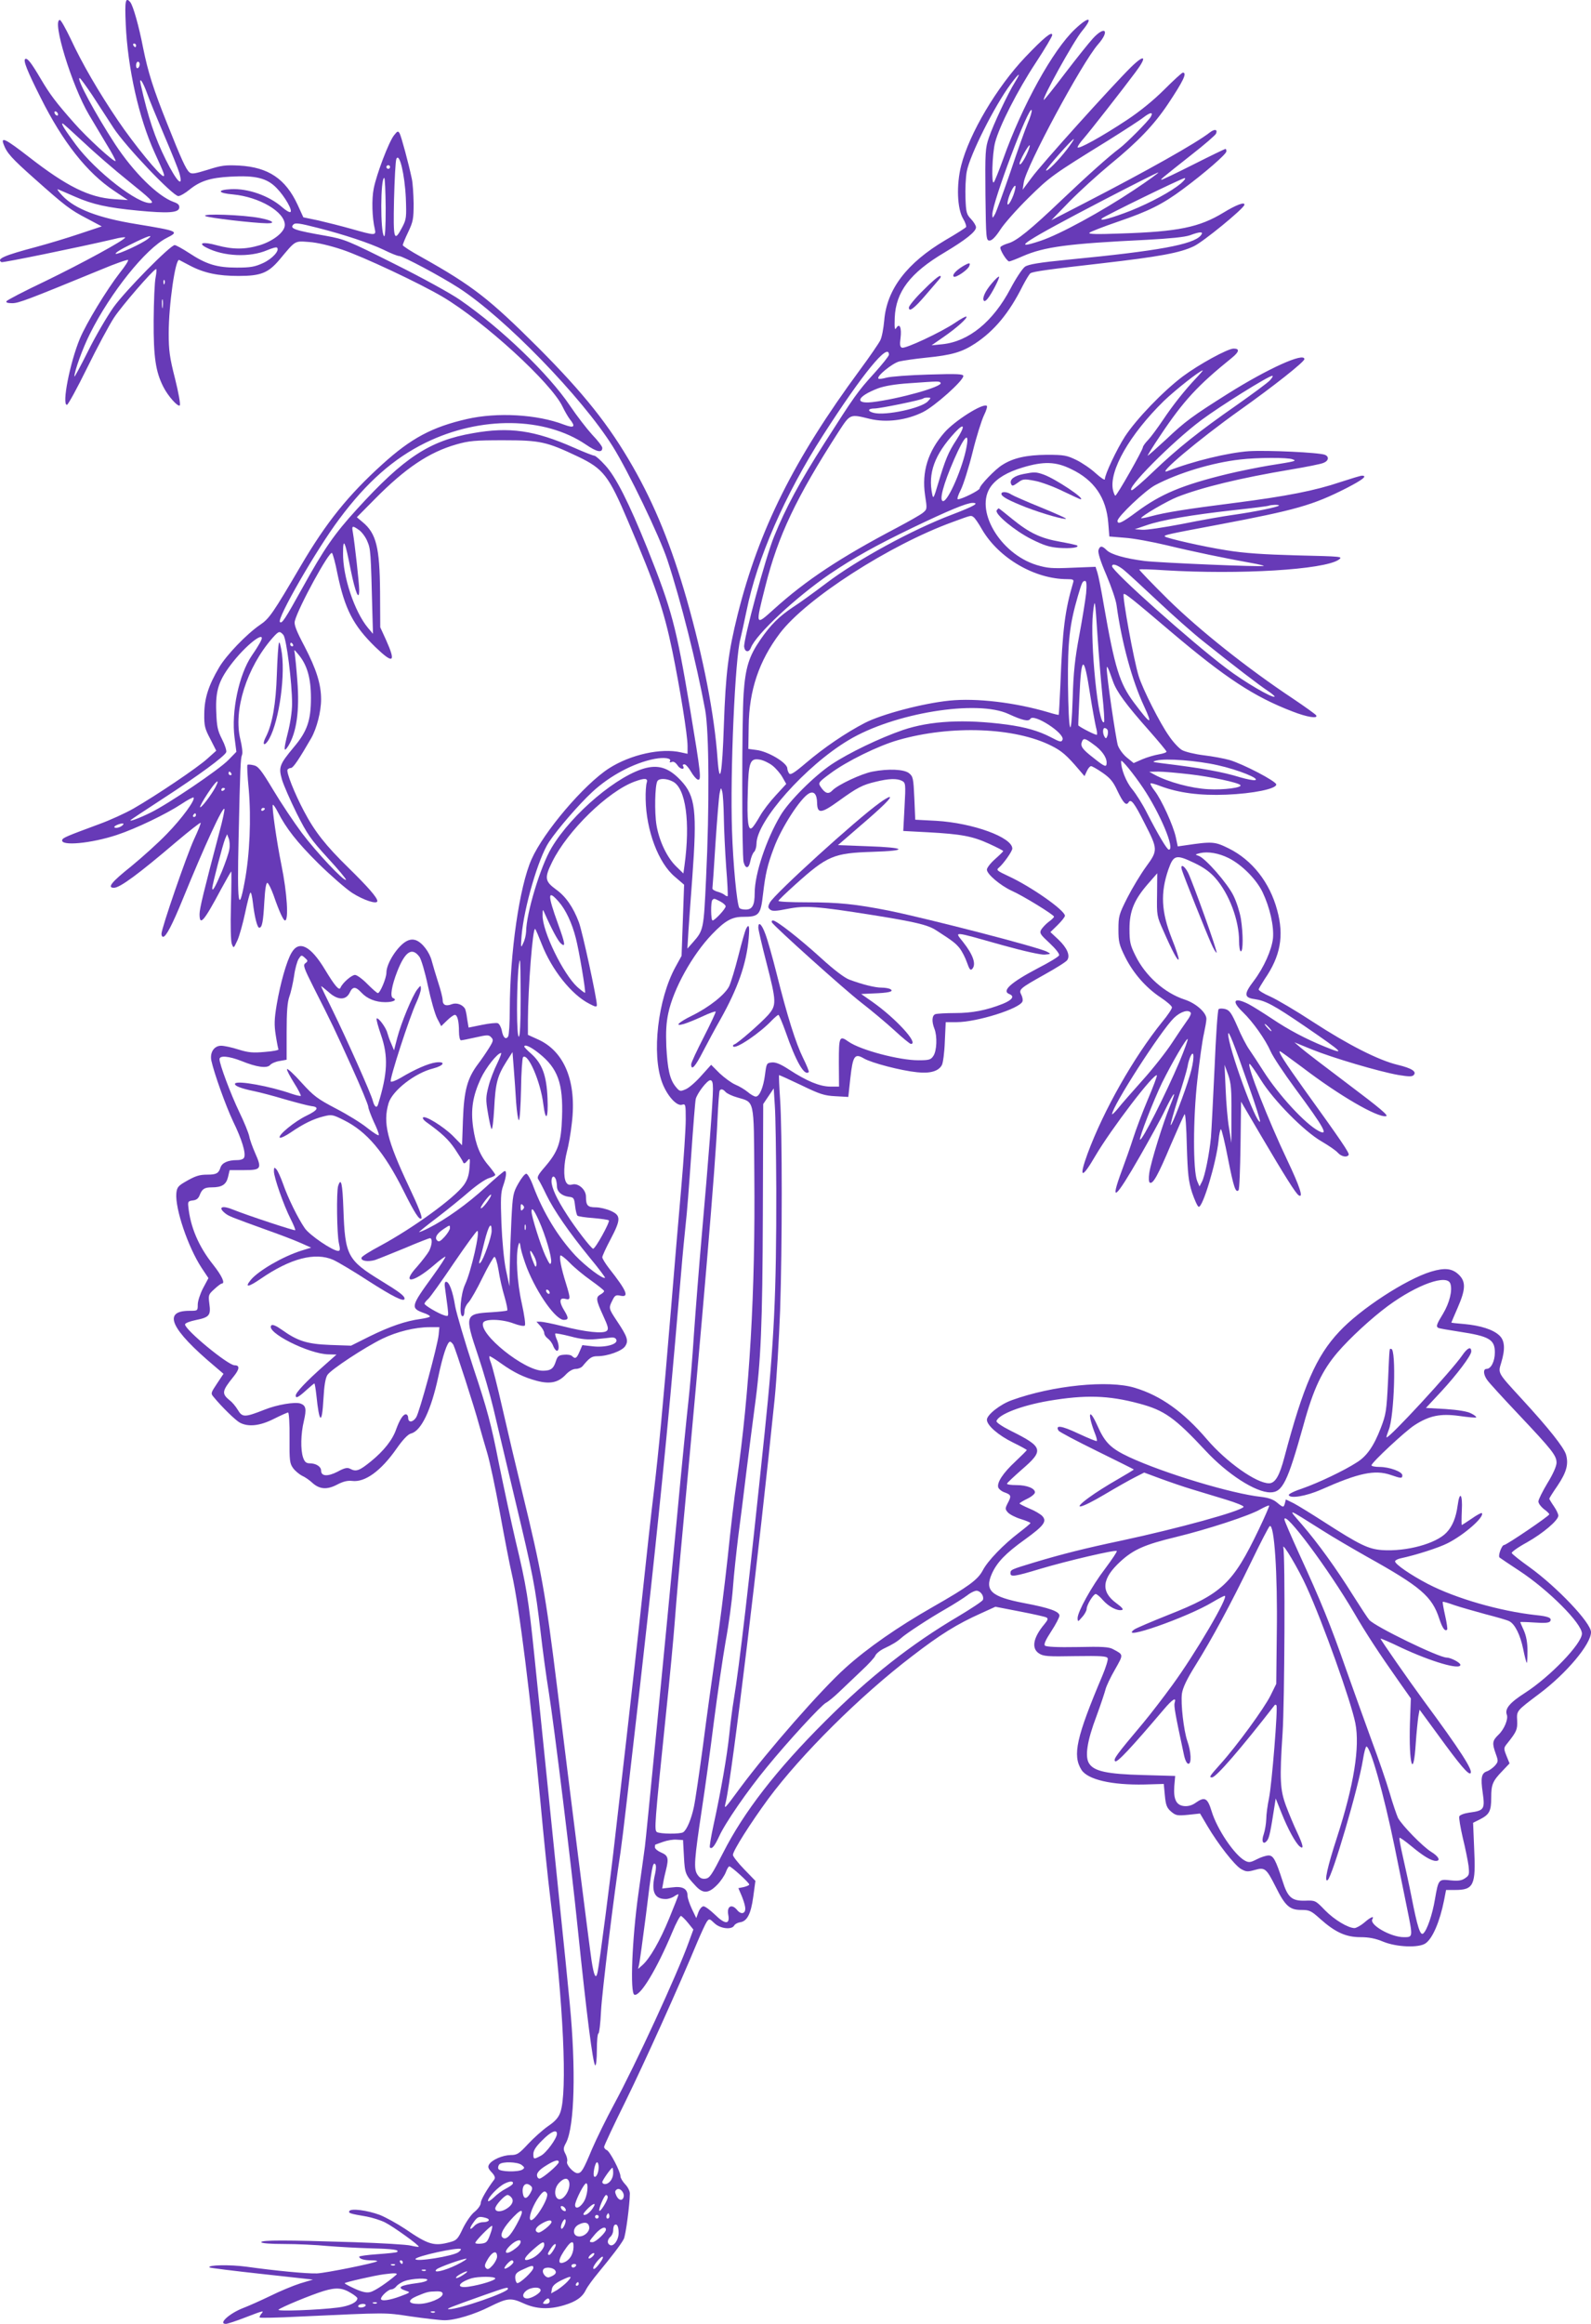 <?xml version="1.0" standalone="no"?>
<!DOCTYPE svg PUBLIC "-//W3C//DTD SVG 20010904//EN"
 "http://www.w3.org/TR/2001/REC-SVG-20010904/DTD/svg10.dtd">
<svg version="1.0" xmlns="http://www.w3.org/2000/svg"
 width="877pt" height="1280pt" viewBox="0 0 877 1280"
 preserveAspectRatio="xMidYMid meet">
<g transform="translate(0,1280) scale(0.1,-0.1)"
fill="#673ab7" stroke="none">
<path d="M693 12668 c11 -244 72 -517 159 -708 53 -115 58 -130 49 -130 -19 0
-162 175 -250 305 -107 158 -198 314 -262 452 -27 56 -53 103 -59 103 -45 0
66 -363 161 -523 23 -39 67 -112 96 -161 30 -48 52 -90 50 -93 -8 -8 -158 129
-227 208 -102 115 -134 158 -185 244 -53 90 -74 117 -86 110 -12 -8 11 -66 85
-213 122 -244 255 -413 405 -513 l76 -51 -75 5 c-139 9 -263 71 -470 232 -129
100 -157 114 -140 70 18 -48 43 -76 169 -188 172 -153 197 -172 291 -221 l81
-43 -123 -41 c-68 -23 -175 -55 -238 -72 -177 -47 -221 -66 -192 -84 7 -4 423
81 620 127 34 9 62 12 62 9 0 -13 -237 -142 -441 -241 -114 -54 -210 -104
-213 -110 -5 -7 6 -11 31 -11 36 0 83 18 490 185 78 33 145 56 149 53 3 -4
-17 -35 -45 -70 -73 -94 -185 -278 -221 -364 -55 -133 -100 -364 -71 -364 6 0
56 91 111 203 55 112 122 237 149 278 43 65 211 259 231 267 4 2 3 -19 -2 -45
-6 -26 -10 -133 -11 -238 -1 -202 11 -282 53 -365 26 -52 81 -113 91 -103 5 5
-7 71 -26 147 -30 117 -35 156 -35 250 0 159 37 414 58 404 4 -2 31 -16 59
-31 78 -41 155 -57 268 -57 124 0 164 17 226 90 90 108 82 103 164 97 44 -3
115 -20 181 -42 114 -38 425 -184 554 -260 228 -135 600 -475 661 -605 12 -25
30 -56 40 -69 34 -42 24 -51 -32 -30 -148 57 -369 69 -535 31 -192 -44 -307
-105 -466 -249 -189 -171 -309 -320 -449 -558 -155 -264 -175 -293 -226 -327
-73 -50 -185 -166 -225 -234 -59 -100 -81 -170 -82 -255 -1 -67 3 -82 33 -139
l33 -65 -48 -43 c-53 -49 -285 -205 -409 -276 -44 -25 -129 -64 -190 -86 -173
-64 -198 -74 -202 -86 -12 -36 159 -20 301 27 106 35 274 116 357 171 33 22
63 38 66 35 11 -12 -63 -114 -147 -200 -47 -49 -136 -129 -197 -179 -108 -86
-134 -118 -95 -118 33 0 135 75 345 254 70 59 130 106 133 104 2 -3 -14 -43
-36 -90 -40 -86 -180 -491 -180 -522 0 -9 4 -16 9 -16 16 0 50 64 110 211 118
289 221 513 228 493 2 -6 -10 -62 -27 -125 -87 -329 -110 -423 -110 -454 0
-68 23 -42 119 138 29 53 54 97 56 97 1 0 1 -84 -2 -187 -3 -115 -1 -198 5
-213 10 -25 10 -24 31 21 11 25 30 93 42 150 12 57 25 108 29 112 4 5 10 -20
14 -55 9 -78 24 -138 35 -138 16 0 22 34 28 143 4 71 10 106 17 104 6 -2 21
-32 34 -68 31 -90 54 -139 63 -139 21 0 12 150 -20 307 -26 128 -54 324 -47
330 2 3 15 -15 27 -39 46 -90 106 -167 223 -283 67 -66 151 -139 187 -163 64
-41 139 -65 139 -45 0 19 -53 79 -158 182 -127 124 -187 200 -247 314 -51 96
-98 214 -90 228 4 5 12 9 19 9 12 0 45 49 112 165 30 53 54 146 54 213 0 83
-26 166 -91 291 -46 87 -59 121 -54 140 19 75 191 389 205 375 5 -5 19 -56 30
-114 41 -196 87 -285 209 -404 100 -96 115 -86 59 39 l-32 70 -1 195 c-2 245
-21 322 -96 384 l-32 27 99 100 c169 171 299 258 449 301 70 20 102 23 260 23
204 0 238 -8 411 -90 140 -67 169 -104 276 -356 153 -359 197 -488 244 -714
42 -205 84 -464 84 -524 l0 -43 -37 8 c-109 25 -277 -12 -396 -88 -138 -89
-360 -350 -427 -501 -67 -151 -119 -514 -120 -827 0 -74 -4 -141 -9 -149 -13
-20 -28 -6 -35 33 -4 19 -14 37 -22 40 -9 3 -48 -1 -87 -9 -40 -8 -73 -15 -74
-15 0 0 -4 22 -8 48 -3 26 -9 53 -13 58 -15 22 -46 32 -71 23 -33 -13 -51 -5
-51 23 0 12 -11 56 -25 98 -13 41 -29 94 -35 117 -12 48 -52 101 -87 114 -17
6 -33 5 -52 -5 -49 -26 -111 -122 -111 -173 0 -31 -35 -113 -47 -113 -5 0 -31
23 -58 50 -27 28 -58 50 -68 50 -19 0 -69 -44 -80 -70 -7 -19 -31 9 -86 100
-79 131 -143 163 -184 92 -27 -45 -62 -169 -82 -287 -13 -79 -14 -110 -5 -167
6 -39 13 -74 15 -78 3 -4 -31 -11 -74 -14 -66 -6 -91 -4 -146 13 -37 12 -80
21 -96 21 -39 0 -63 -37 -54 -82 16 -72 79 -248 120 -335 48 -98 71 -174 61
-198 -3 -9 -18 -15 -40 -15 -50 0 -83 -15 -91 -42 -10 -31 -23 -38 -72 -38
-45 0 -67 -7 -128 -43 -34 -20 -40 -30 -43 -60 -7 -85 64 -295 139 -410 l38
-57 -30 -56 c-16 -31 -29 -71 -29 -90 0 -34 0 -34 -46 -34 -150 0 -104 -101
140 -306 l48 -41 -36 -54 c-34 -51 -35 -54 -19 -73 46 -56 121 -129 145 -142
47 -25 111 -18 188 21 38 19 74 35 78 35 5 0 9 -63 8 -139 -1 -127 1 -142 20
-168 11 -15 34 -34 50 -42 16 -7 40 -24 54 -37 40 -37 81 -41 137 -12 34 18
59 24 84 21 71 -9 159 55 245 178 35 50 63 79 79 83 57 14 111 128 151 313 25
118 50 193 65 193 4 0 12 -8 18 -17 13 -26 116 -344 141 -438 12 -44 33 -115
46 -159 13 -43 45 -191 70 -330 25 -138 54 -288 65 -334 41 -177 105 -689 159
-1268 16 -175 40 -411 54 -524 72 -580 94 -1063 55 -1174 -10 -29 -28 -50 -68
-77 -30 -21 -79 -65 -110 -98 -51 -55 -61 -61 -96 -61 -45 -1 -103 -26 -119
-52 -8 -13 -5 -23 14 -43 17 -18 21 -30 15 -39 -40 -53 -75 -113 -75 -130 0
-12 -15 -33 -33 -48 -19 -14 -47 -55 -65 -91 -27 -58 -35 -67 -69 -76 -90 -25
-121 -16 -251 73 -44 29 -106 63 -138 76 -70 26 -158 37 -168 22 -7 -12 2 -15
96 -31 31 -6 76 -20 100 -32 46 -23 192 -128 186 -134 -2 -2 -21 1 -43 6 -22
6 -164 14 -315 19 -378 12 -510 12 -510 0 0 -6 49 -10 128 -10 70 0 177 -5
237 -11 61 -5 170 -11 243 -13 120 -3 154 -8 141 -20 -2 -3 -50 -8 -107 -12
-56 -4 -102 -10 -102 -14 0 -12 28 -20 67 -20 20 0 34 -2 32 -5 -11 -10 -284
-65 -332 -67 -56 -2 -232 15 -389 37 -90 12 -216 10 -203 -4 3 -3 133 -19 288
-36 l282 -31 -70 -21 c-38 -12 -113 -43 -165 -69 -52 -25 -119 -55 -148 -66
-76 -29 -142 -88 -97 -88 9 0 57 16 106 35 104 40 106 40 89 20 -7 -9 -11 -18
-8 -20 3 -3 99 -1 214 5 501 23 470 23 619 1 77 -11 161 -21 186 -21 58 0 164
32 249 75 97 48 116 50 186 18 70 -32 141 -35 224 -10 66 20 100 44 120 85 8
17 39 59 68 94 67 81 126 157 140 185 11 19 33 188 34 251 0 13 -11 36 -26 51
-14 15 -26 35 -26 44 0 26 -58 137 -75 144 -8 3 -15 11 -15 18 0 7 53 120 118
251 105 214 294 632 397 880 21 49 44 99 51 109 13 18 15 18 42 -8 31 -30 95
-38 109 -13 4 8 19 16 32 18 39 5 60 45 73 140 l12 88 -62 64 c-34 35 -62 71
-62 79 0 23 98 177 195 309 181 244 508 569 793 786 156 120 246 176 382 237
l77 35 134 -26 c73 -14 140 -29 147 -33 11 -6 8 -14 -11 -37 -62 -74 -73 -133
-30 -161 24 -16 48 -18 200 -15 144 2 174 0 179 -12 3 -7 -11 -52 -30 -97
-143 -338 -165 -437 -115 -517 34 -54 166 -85 349 -81 l105 3 6 -64 c5 -53 11
-68 34 -88 26 -22 34 -24 95 -18 l65 7 40 -68 c59 -100 149 -215 185 -237 28
-16 37 -17 76 -6 56 16 64 10 116 -93 52 -105 77 -127 140 -127 46 0 55 -4
106 -50 82 -73 141 -100 221 -100 47 0 83 -7 126 -25 73 -30 196 -35 233 -9
39 27 79 121 102 237 l11 57 50 0 c102 0 115 26 105 226 l-6 144 40 20 c50 26
60 45 60 120 0 71 8 90 62 146 l39 41 -17 42 c-16 41 -16 43 5 69 51 64 56 76
54 124 -3 56 -5 53 121 148 150 112 286 274 286 340 0 52 -188 249 -339 358
-52 37 -96 72 -98 78 -2 5 35 32 83 58 89 50 174 122 174 148 0 8 -11 32 -25
52 -14 20 -25 39 -25 41 0 3 20 35 45 71 51 76 62 120 47 173 -13 40 -93 142
-245 307 -133 145 -130 139 -112 198 23 76 20 123 -11 151 -34 32 -104 54
-191 62 -40 3 -73 7 -73 8 0 1 16 38 35 82 45 103 46 145 4 184 -36 33 -76 37
-150 15 -139 -42 -392 -207 -507 -331 -127 -135 -198 -299 -302 -691 -27 -103
-51 -144 -85 -144 -70 0 -235 117 -342 242 -130 152 -255 241 -398 284 -144
44 -453 13 -677 -68 -65 -23 -138 -81 -138 -108 0 -31 63 -86 145 -126 41 -20
75 -39 75 -41 0 -2 -28 -30 -63 -63 -69 -64 -104 -118 -94 -144 4 -9 20 -22
37 -27 34 -13 36 -19 14 -60 -14 -28 -14 -32 2 -50 9 -10 41 -27 71 -36 29 -9
53 -19 53 -22 0 -3 -29 -27 -63 -53 -85 -65 -172 -154 -200 -208 -27 -51 -77
-88 -275 -201 -193 -110 -360 -226 -481 -335 -133 -119 -429 -457 -579 -659
-93 -126 -92 -125 -81 -79 35 150 182 1369 269 2219 11 110 24 328 30 485 12
352 12 991 0 1165 -5 71 -7 131 -6 133 2 1 57 -24 122 -55 103 -50 128 -58
189 -61 l71 -4 11 102 c14 125 24 140 75 110 43 -25 204 -67 293 -76 73 -8
119 6 137 40 6 11 14 69 16 129 l5 107 61 0 c110 0 347 74 362 114 3 8 0 24
-6 36 -16 30 -10 35 129 113 63 35 119 70 124 79 17 25 -1 67 -48 112 l-45 42
40 39 c22 22 40 44 40 51 0 30 -187 161 -311 218 -64 30 -69 34 -53 47 25 21
74 90 74 105 0 62 -217 141 -420 153 l-115 6 -5 118 c-5 110 -7 120 -29 138
-27 22 -113 26 -202 9 -62 -12 -191 -73 -220 -103 -22 -24 -41 -18 -66 20 -14
21 -11 25 54 73 88 66 265 153 375 184 290 83 642 70 844 -32 56 -28 84 -52
152 -132 l30 -35 13 28 c7 15 17 27 23 27 6 0 34 -16 63 -36 42 -29 59 -49 82
-99 33 -69 49 -85 62 -64 13 21 31 -2 88 -115 74 -144 74 -150 9 -239 -30 -41
-77 -119 -104 -172 -46 -91 -49 -102 -49 -174 0 -69 4 -85 37 -152 45 -90 115
-170 197 -224 33 -22 61 -46 61 -54 0 -8 -24 -44 -54 -80 -157 -195 -322 -485
-411 -725 -50 -137 -33 -143 42 -14 88 150 325 460 340 445 2 -3 -20 -63 -50
-133 -30 -71 -66 -167 -81 -214 -15 -47 -43 -126 -62 -177 -69 -186 -37 -160
101 81 53 93 115 205 136 250 52 106 68 121 29 26 -39 -94 -106 -310 -115
-371 -4 -29 -3 -49 3 -53 17 -10 45 40 116 209 38 88 72 164 76 168 4 5 10
-74 12 -175 5 -158 9 -193 29 -257 14 -41 30 -76 36 -78 22 -8 98 245 110 365
3 34 9 62 13 62 4 0 22 -73 39 -162 31 -157 42 -190 58 -174 5 4 9 116 11 248
l3 240 111 -189 c128 -217 191 -318 207 -327 27 -17 6 48 -63 193 -104 218
-227 531 -208 531 4 0 32 -40 62 -88 71 -114 239 -284 335 -339 39 -23 79 -50
89 -62 20 -22 51 -28 60 -12 6 9 -42 79 -248 365 -103 144 -143 206 -131 206
3 0 59 -41 125 -90 202 -154 412 -276 460 -268 17 2 -34 45 -207 175 -125 94
-244 185 -263 202 l-35 30 98 -40 c111 -45 367 -121 475 -140 56 -9 75 -10 84
-1 19 19 -9 38 -88 57 -105 25 -274 111 -466 236 -93 61 -200 124 -236 140
-37 16 -66 34 -64 40 2 6 17 31 33 56 87 126 108 238 69 380 -41 153 -138 276
-267 340 -77 38 -90 39 -239 17 l-42 -6 -11 52 c-14 63 -78 205 -117 255 -15
19 -25 38 -22 40 2 3 27 -4 55 -15 99 -37 217 -53 363 -47 148 6 275 32 275
56 0 18 -183 113 -258 135 -28 8 -92 20 -142 26 -49 6 -103 19 -120 29 -16 9
-49 44 -71 77 -50 70 -145 258 -167 329 -27 85 -92 443 -83 453 7 6 49 -28
261 -208 300 -254 458 -358 670 -439 79 -31 142 -41 130 -21 -4 6 -61 47 -128
92 -253 168 -514 376 -687 545 -90 89 -162 164 -160 166 3 3 66 1 140 -4 414
-25 878 3 959 58 25 18 19 18 -229 24 -186 5 -291 12 -389 28 -123 19 -329 66
-340 76 -7 8 17 13 294 65 428 81 521 107 708 202 89 46 117 68 84 68 -7 0
-60 -16 -118 -35 -139 -47 -295 -78 -584 -115 -261 -33 -381 -52 -462 -74 -29
-8 -53 -12 -53 -10 0 11 142 94 200 117 136 53 345 104 626 151 84 14 164 30
178 36 30 11 34 35 9 45 -33 13 -317 26 -418 20 -115 -8 -310 -55 -450 -110
-66 -26 172 174 398 335 185 131 357 267 357 282 0 39 -201 -52 -421 -190
-198 -125 -234 -151 -342 -253 -53 -49 -98 -89 -101 -89 -2 0 29 51 71 113
127 190 206 275 392 425 42 34 46 52 11 52 -33 0 -193 -88 -280 -153 -110 -83
-256 -235 -319 -331 -45 -70 -111 -209 -111 -236 0 -7 -23 9 -51 34 -27 25
-76 58 -107 73 -52 25 -67 28 -162 28 -111 -1 -184 -17 -244 -55 -39 -23 -126
-114 -126 -130 0 -11 -99 -60 -120 -60 -6 0 1 23 16 52 14 28 44 122 65 207
21 86 50 177 63 204 13 26 20 50 15 52 -23 15 -177 -83 -233 -147 -91 -104
-126 -217 -107 -345 12 -78 12 -78 -14 -99 -14 -11 -76 -46 -138 -79 -314
-165 -504 -290 -684 -453 -100 -90 -100 -91 -44 130 70 278 169 486 404 851
64 98 61 97 171 70 91 -22 202 -8 293 37 65 32 223 173 223 199 0 11 -32 13
-192 8 -106 -3 -210 -11 -231 -17 -22 -6 -42 -9 -45 -5 -12 12 75 83 114 94
22 5 89 15 149 21 140 14 197 30 270 78 106 70 188 168 263 319 18 34 36 64
42 68 16 10 105 22 395 55 312 36 430 57 506 94 51 24 270 203 278 227 6 20
-45 1 -115 -42 -133 -81 -250 -105 -564 -115 -134 -5 -182 -4 -175 4 6 6 78
34 160 62 167 57 245 96 355 178 119 88 240 193 240 208 0 8 -2 14 -5 14 -3 0
-82 -38 -175 -85 -93 -47 -173 -85 -177 -85 -9 0 -3 5 164 137 72 56 133 109
136 117 10 24 -8 27 -35 6 -74 -58 -344 -210 -683 -385 l-190 -98 100 103 c55
56 156 148 225 205 153 125 241 217 318 332 84 126 107 173 82 173 -5 0 -51
-42 -102 -93 -59 -59 -135 -121 -208 -169 -136 -90 -270 -164 -270 -149 0 6
15 28 33 48 34 39 212 266 285 364 67 89 54 105 -24 29 -106 -105 -494 -535
-547 -608 l-50 -67 6 40 c14 90 321 659 409 760 67 76 40 107 -28 33 -22 -24
-90 -109 -152 -190 -62 -82 -115 -148 -118 -148 -15 0 164 324 211 380 64 77
38 83 -40 9 -121 -114 -291 -421 -395 -714 -24 -66 -47 -124 -52 -129 -14 -17
-9 157 7 219 24 92 124 287 224 439 50 76 91 145 91 153 0 23 -46 -14 -148
-121 -157 -165 -309 -421 -354 -598 -27 -107 -22 -238 11 -293 12 -20 19 -41
16 -46 -3 -4 -54 -37 -113 -71 -213 -126 -324 -271 -338 -443 -4 -44 -13 -93
-22 -110 -8 -16 -59 -91 -114 -165 -362 -491 -555 -878 -672 -1345 -52 -209
-66 -323 -76 -609 -9 -273 -23 -345 -35 -184 -17 243 -79 558 -170 878 -84
292 -175 517 -297 730 -131 229 -270 403 -522 656 -270 269 -361 340 -643 498
-57 31 -103 61 -103 66 0 4 13 37 30 72 27 57 30 73 30 158 -1 52 -5 113 -10
135 -18 86 -58 233 -67 250 -9 15 -12 14 -31 -10 -29 -36 -97 -216 -112 -293
-12 -59 -9 -161 6 -224 8 -36 2 -36 -128 1 -57 16 -140 37 -184 47 l-82 17
-32 70 c-66 142 -161 206 -321 215 -77 4 -99 1 -174 -23 -72 -22 -88 -25 -101
-14 -19 16 -45 73 -123 269 -76 190 -105 282 -132 415 -23 120 -55 233 -71
253 -26 31 -31 9 -25 -120z m57 -118 c0 -5 -2 -10 -4 -10 -3 0 -8 5 -11 10 -3
6 -1 10 4 10 6 0 11 -4 11 -10z m20 -104 c0 -8 -4 -18 -10 -21 -5 -3 -10 3
-10 14 0 12 5 21 10 21 6 0 10 -6 10 -14z m4825 -98 c-40 -64 -120 -235 -144
-306 -20 -58 -21 -80 -19 -315 3 -243 4 -252 23 -252 13 0 33 20 59 60 21 33
91 112 155 175 119 117 131 126 442 318 86 54 173 110 193 126 38 29 55 30 39
2 -14 -24 -134 -145 -173 -174 -55 -41 -173 -146 -315 -281 -174 -166 -252
-229 -297 -241 -20 -6 -40 -15 -43 -21 -7 -11 35 -79 48 -79 5 0 39 13 75 29
120 52 249 69 682 90 130 7 210 15 239 25 59 22 78 21 60 -1 -42 -50 -233 -85
-729 -133 -163 -16 -221 -26 -240 -39 -14 -10 -50 -64 -80 -121 -96 -182 -230
-291 -375 -306 l-60 -6 65 45 c74 51 135 106 127 113 -3 3 -32 -13 -64 -35
-76 -51 -272 -143 -291 -136 -11 4 -13 16 -8 53 7 56 -5 85 -23 56 -9 -15 -11
-4 -9 56 6 143 85 247 274 359 117 70 174 115 174 139 0 9 -12 29 -27 45 -25
26 -28 36 -31 115 -2 48 1 114 7 147 17 91 153 362 243 483 47 63 59 68 23 10z
m-5088 -70 c33 -51 87 -133 119 -183 66 -101 327 -375 357 -375 10 0 38 16 61
35 59 48 115 66 226 72 139 8 202 -8 255 -63 46 -47 91 -127 75 -132 -6 -2
-26 10 -45 27 -72 63 -188 104 -282 99 -80 -4 -73 -22 12 -29 145 -14 285 -96
285 -168 0 -38 -61 -87 -136 -111 -83 -25 -150 -25 -239 -1 -75 21 -108 13
-57 -13 95 -49 239 -55 335 -14 26 11 50 18 54 14 16 -15 -25 -61 -77 -85 -46
-21 -70 -25 -145 -25 -109 0 -168 18 -262 80 -37 24 -73 44 -80 44 -24 0 -270
-249 -337 -342 -36 -51 -100 -160 -141 -243 -41 -82 -75 -145 -75 -139 0 29
46 157 86 236 114 228 307 468 422 527 71 36 69 38 -168 77 -209 34 -337 83
-406 156 -22 23 -32 38 -24 35 8 -3 51 -22 95 -41 96 -42 177 -60 345 -76 166
-16 224 -12 228 15 2 16 -6 24 -32 33 -87 32 -219 162 -321 317 -109 167 -216
365 -196 365 4 0 34 -42 68 -92z m303 10 c12 -35 55 -139 95 -233 40 -93 78
-188 84 -209 23 -85 -14 -48 -75 74 -60 121 -97 231 -138 413 -11 49 10 21 34
-45z m4855 -167 c-14 -33 -57 -153 -95 -267 -39 -113 -77 -218 -85 -233 -14
-25 -14 -25 -15 -3 -1 65 204 609 217 575 2 -6 -7 -38 -22 -72z m-5345 48 c0
-6 -4 -7 -10 -4 -5 3 -10 11 -10 16 0 6 5 7 10 4 6 -3 10 -11 10 -16z m138
-150 c59 -56 172 -154 252 -218 117 -94 141 -117 122 -119 -68 -10 -304 173
-414 321 -61 83 -83 117 -73 117 3 0 54 -46 113 -101z m5424 -41 c-46 -60
-109 -124 -116 -117 -5 5 147 177 153 173 2 -2 -15 -27 -37 -56z m-216 -13
c-19 -46 -46 -84 -46 -66 0 15 47 101 56 101 2 0 -2 -16 -10 -35z m-3429 -255
c4 -106 3 -118 -19 -160 -46 -88 -51 -72 -46 151 3 112 8 213 13 224 17 37 46
-87 52 -215z m-87 170 c0 -5 -4 -10 -10 -10 -5 0 -10 5 -10 10 0 6 5 10 10 10
6 0 10 -4 10 -10z m4100 -127 c-177 -118 -408 -244 -513 -279 -176 -59 -92 -4
348 225 160 83 294 151 300 151 5 0 -55 -44 -135 -97z m-4124 -98 c0 -105 -3
-162 -9 -156 -21 21 -20 321 1 321 4 0 7 -74 8 -165z m4384 135 c-54 -45 -165
-105 -276 -150 -100 -39 -176 -61 -161 -44 12 13 441 222 457 223 8 0 -1 -12
-20 -29z m-924 -65 c-20 -52 -40 -71 -30 -28 9 38 34 86 41 79 3 -3 -2 -26
-11 -51z m-3835 -180 c146 -37 287 -84 364 -121 38 -19 76 -34 84 -34 21 0
231 -112 330 -176 252 -163 677 -600 848 -872 86 -137 258 -494 302 -627 74
-224 160 -566 208 -825 22 -119 24 -537 5 -928 -13 -282 -14 -286 -72 -352
l-31 -35 6 100 c4 55 13 186 21 290 27 369 18 450 -63 536 -62 66 -116 86
-188 70 -154 -35 -413 -252 -525 -441 -61 -102 -139 -360 -140 -462 -1 -18 -7
-46 -16 -63 -13 -29 -14 -27 -9 40 13 156 93 430 151 517 51 76 165 207 238
275 98 91 230 161 344 183 54 10 95 4 85 -13 -4 -6 0 -8 10 -4 10 4 21 -3 32
-19 14 -22 43 -26 30 -3 -4 5 0 9 8 9 7 0 23 -18 35 -39 12 -21 29 -42 38 -45
22 -8 17 33 -42 388 -77 458 -101 548 -236 886 -101 250 -173 393 -231 456
-27 30 -54 54 -61 54 -6 0 -58 20 -114 45 -216 95 -354 115 -555 79 -239 -41
-380 -134 -639 -418 -126 -138 -182 -219 -302 -436 -95 -171 -112 -197 -123
-186 -18 18 201 399 327 567 151 203 300 334 475 420 304 149 658 144 885 -10
60 -41 90 -47 90 -18 0 8 -25 41 -56 73 -30 33 -85 104 -122 159 -116 173
-377 425 -606 583 -50 35 -212 124 -361 198 -259 130 -275 136 -378 155 -172
30 -202 40 -180 62 10 11 33 8 134 -18z m-936 -61 c-33 -26 -163 -86 -177 -82
-7 3 29 26 81 51 94 47 133 60 96 31z m92 -246 c-3 -8 -6 -5 -6 6 -1 11 2 17
5 13 3 -3 4 -12 1 -19z m-10 -130 c-2 -13 -4 -5 -4 17 -1 22 1 32 4 23 2 -10
2 -28 0 -40z m4003 -262 c0 -7 -36 -52 -81 -102 -92 -101 -110 -127 -274 -384
-136 -213 -215 -359 -278 -515 -47 -114 -170 -571 -165 -608 4 -29 26 -33 37
-5 28 74 250 280 436 407 135 91 252 156 457 255 198 95 297 136 329 136 40 0
8 -18 -112 -64 -220 -83 -524 -249 -694 -378 -66 -50 -149 -110 -185 -133 -75
-50 -122 -96 -179 -179 -62 -90 -82 -152 -92 -296 -10 -146 -10 -894 0 -929
11 -39 29 -36 37 6 4 20 13 44 21 51 7 7 13 28 13 45 0 124 271 429 507 570
249 150 710 225 883 144 76 -35 110 -43 120 -26 19 30 190 -80 177 -115 -6
-15 -13 -14 -64 13 -69 36 -142 56 -243 70 -234 31 -422 21 -573 -30 -128 -44
-298 -126 -393 -189 -96 -64 -237 -205 -282 -282 -79 -133 -142 -323 -142
-426 0 -69 -13 -92 -50 -92 -16 0 -32 4 -35 10 -13 22 -34 237 -40 425 -11
322 17 952 46 1055 5 19 20 89 34 155 58 288 211 639 422 968 217 338 363 516
363 443z m1694 -128 c-64 -68 -127 -147 -184 -232 -29 -43 -65 -92 -81 -109
-16 -16 -29 -35 -29 -40 0 -15 -143 -267 -152 -267 -3 0 -9 14 -13 31 -23 105
92 306 281 491 66 63 197 166 214 168 2 0 -14 -19 -36 -42z m406 -13 c-13 -14
-96 -75 -184 -137 -207 -144 -324 -237 -458 -365 -59 -57 -113 -103 -119 -103
-42 0 223 267 383 386 106 79 371 244 391 244 6 0 0 -11 -13 -25z m-1815 -14
c12 -21 -232 -89 -377 -106 -101 -11 -83 32 32 76 36 13 94 23 170 28 169 12
168 12 175 2z m-70 -101 c-34 -38 -234 -81 -299 -64 -36 9 -33 24 4 24 32 0
260 47 269 55 2 3 13 5 24 5 20 0 20 -1 2 -20z m157 -213 c-45 -68 -61 -108
-101 -241 -23 -78 -27 -86 -32 -60 -25 117 12 220 125 342 54 58 58 36 8 -41z
m56 -38 c-20 -112 -101 -299 -129 -299 -24 0 0 91 61 231 56 128 84 155 68 68z
m1797 -69 c24 -9 23 -10 -135 -35 -58 -10 -159 -30 -225 -46 -250 -61 -366
-110 -500 -209 -79 -59 -105 -71 -105 -49 0 23 153 168 208 197 127 67 315
124 468 141 92 11 264 12 289 1z m-1220 -54 c126 -60 193 -157 204 -296 l6
-75 85 -7 c47 -3 150 -22 230 -41 144 -35 328 -73 468 -98 39 -7 70 -14 68
-16 -7 -7 -568 17 -656 27 -109 14 -186 36 -210 60 -25 25 -37 25 -45 0 -4
-13 11 -62 44 -138 27 -64 53 -139 56 -167 28 -203 85 -413 151 -554 51 -110
37 -104 -56 20 -79 106 -105 191 -165 534 -14 83 -30 164 -36 182 l-10 31
-128 -5 c-112 -5 -136 -3 -197 15 -204 63 -345 307 -251 434 33 44 90 78 174
103 116 35 183 33 268 -9z m1145 -200 c0 -8 -134 -35 -246 -51 -60 -8 -189
-31 -288 -51 -99 -19 -198 -34 -220 -32 l-41 3 65 22 c83 29 247 57 480 83
102 11 190 22 195 25 14 5 55 6 55 1z m-1684 -64 c7 -4 28 -34 47 -68 93 -159
291 -274 470 -274 32 0 37 -3 33 -17 -46 -156 -59 -257 -71 -568 -4 -88 -8
-161 -9 -162 -1 -2 -26 4 -55 13 -185 55 -399 80 -547 65 -148 -15 -374 -75
-467 -123 -106 -55 -225 -136 -325 -221 -66 -56 -86 -68 -93 -56 -5 8 -9 19
-9 26 0 31 -105 94 -170 102 l-45 6 2 125 c2 198 57 360 172 512 145 191 605
487 953 613 106 39 99 37 114 27z m-3386 -72 c15 -11 36 -39 45 -62 18 -43 19
-50 28 -406 l3 -103 -28 33 c-74 89 -139 283 -137 412 0 90 11 68 43 -97 25
-122 46 -172 46 -106 0 34 -24 252 -35 317 -7 37 -3 39 35 12z m4212 -217 c20
-16 105 -94 190 -174 85 -80 197 -179 249 -220 174 -139 314 -246 357 -274 23
-15 40 -30 38 -32 -10 -11 -169 82 -266 156 -194 146 -630 535 -630 562 0 17
27 9 62 -18z m-205 -131 c-4 -37 -21 -142 -38 -233 -24 -128 -32 -204 -36
-343 -8 -248 -23 -202 -26 76 -2 236 9 328 54 483 24 81 26 85 41 85 7 0 9
-22 5 -68z m63 -237 c6 -93 18 -237 26 -318 9 -82 13 -151 10 -154 -31 -31
-79 446 -61 602 10 86 11 81 25 -130z m-4488 8 c17 -20 48 -264 48 -379 0 -43
-10 -109 -24 -163 -23 -91 -23 -110 3 -70 46 75 63 196 50 359 -5 69 -12 136
-14 150 -5 25 -5 25 20 -5 48 -57 69 -130 69 -240 0 -123 -21 -184 -94 -270
-80 -96 -85 -111 -66 -178 9 -31 46 -115 81 -186 58 -115 77 -143 171 -246 59
-64 104 -118 101 -121 -10 -11 -164 153 -243 258 -44 59 -115 165 -158 237
-66 110 -83 131 -108 136 -16 4 -32 5 -34 2 -3 -3 0 -63 7 -133 14 -161 6
-362 -23 -514 -33 -177 -41 -118 -33 235 9 408 11 447 19 467 5 10 0 48 -9 85
-40 160 35 397 177 559 35 39 39 40 60 17z m-133 -50 c-12 -21 -31 -50 -41
-64 -71 -104 -114 -309 -95 -452 l10 -78 -44 -45 c-51 -53 -334 -244 -429
-290 -63 -31 -120 -52 -110 -41 3 3 84 57 181 120 194 126 337 231 346 254 3
8 -7 40 -23 71 -25 49 -29 71 -32 152 -5 120 15 176 93 275 90 113 197 185
144 98z m186 -3 c3 -5 1 -10 -4 -10 -6 0 -11 5 -11 10 0 6 2 10 4 10 3 0 8 -4
11 -10z m4394 -275 c12 -77 27 -157 32 -179 6 -21 8 -40 5 -43 -4 -4 -84 36
-102 51 -1 1 2 71 6 157 10 234 25 237 59 14z m126 72 c20 -57 72 -128 199
-271 53 -60 96 -112 96 -116 0 -5 -19 -11 -42 -15 -24 -4 -65 -16 -91 -27
l-48 -21 -37 30 c-21 17 -42 46 -50 67 -11 36 -63 387 -61 424 0 20 6 9 34
-71z m-30 -267 c3 -6 3 -20 0 -31 -6 -17 -9 -19 -16 -8 -12 19 -11 49 0 49 6
0 13 -5 16 -10z m-79 -79 c46 -32 74 -71 74 -101 0 -28 -8 -26 -73 26 -61 47
-73 64 -63 89 8 21 18 19 62 -14z m-1768 -118 c19 -15 44 -44 55 -64 l21 -37
-57 -62 c-32 -34 -72 -86 -88 -115 -17 -30 -36 -59 -44 -65 -21 -18 -28 36
-23 197 4 166 12 188 66 179 19 -3 51 -18 70 -33z m2455 2 c113 -25 236 -75
205 -82 -9 -2 -45 5 -80 15 -100 31 -213 51 -433 78 -54 7 -57 8 -30 15 51 13
224 0 338 -26z m-412 -125 c94 -140 178 -340 142 -340 -10 0 -59 82 -122 205
-22 44 -58 101 -80 128 -34 40 -63 115 -61 155 1 13 70 -72 121 -148z m-5026
80 c3 -5 1 -10 -4 -10 -6 0 -11 5 -11 10 0 6 2 10 4 10 3 0 8 -4 11 -10z
m5285 -5 c113 -13 264 -45 277 -59 14 -14 -91 -28 -177 -23 -94 5 -220 39
-296 80 l-29 16 50 1 c28 0 106 -7 175 -15z m-2995 -46 c-4 -12 -7 -53 -6 -91
3 -172 70 -352 162 -428 l50 -43 -7 -196 -7 -196 -33 -60 c-98 -178 -133 -481
-74 -638 27 -72 80 -131 109 -122 20 6 21 3 21 -82 0 -48 -11 -218 -25 -378
-14 -159 -39 -452 -55 -650 -47 -567 -69 -795 -95 -1015 -14 -113 -43 -376
-65 -585 -22 -209 -61 -553 -85 -765 -24 -212 -54 -466 -65 -565 -22 -199 -86
-694 -96 -738 -9 -43 -20 -21 -33 63 -12 78 -122 953 -191 1515 -63 508 -85
631 -191 1065 -33 135 -82 342 -109 461 -27 119 -56 233 -64 253 -8 20 -11 36
-7 36 4 0 32 -17 62 -39 73 -52 128 -78 199 -97 73 -19 118 -9 159 35 18 19
39 31 55 31 14 0 31 7 38 16 38 46 50 54 81 54 57 0 136 29 153 55 20 30 13
52 -46 140 -45 68 -46 70 -24 113 13 27 19 31 45 25 49 -10 34 27 -63 150 -21
27 -38 55 -38 62 0 7 20 51 45 98 58 110 58 132 3 157 -24 11 -62 20 -84 20
-45 0 -54 10 -54 59 0 38 -41 75 -74 67 -19 -5 -28 -1 -36 13 -15 28 -12 101
5 168 9 32 21 102 27 156 28 230 -41 398 -189 463 l-53 24 0 82 c1 183 27 515
40 501 4 -4 20 -42 36 -83 55 -141 164 -279 263 -329 34 -18 41 -19 41 -6 0
36 -80 405 -99 455 -31 83 -73 143 -125 180 -63 46 -66 64 -22 153 85 172 307
388 454 442 57 21 75 19 67 -6z m144 6 c71 -36 97 -222 64 -463 l-6 -43 -39
38 c-51 49 -94 140 -109 227 -12 70 -9 222 5 244 10 16 51 15 85 -3z m1263 4
c20 -11 21 -16 14 -144 l-7 -132 133 -7 c187 -10 249 -22 339 -63 44 -20 79
-38 79 -41 0 -2 -20 -22 -45 -44 -25 -22 -45 -48 -45 -58 0 -25 74 -87 136
-116 62 -27 234 -133 234 -143 0 -4 -13 -17 -30 -29 -16 -12 -34 -32 -41 -43
-10 -19 -4 -27 47 -74 34 -32 55 -59 52 -67 -3 -8 -56 -40 -117 -71 -152 -80
-202 -126 -156 -143 29 -12 14 -32 -37 -53 -91 -36 -169 -51 -264 -51 -51 0
-99 -3 -108 -6 -19 -7 -21 -41 -5 -81 16 -41 13 -121 -6 -149 -14 -21 -23 -24
-83 -24 -105 0 -318 56 -384 102 -51 36 -54 30 -54 -114 l1 -133 -50 0 c-57 1
-128 30 -226 94 -46 30 -73 41 -94 39 -29 -3 -30 -5 -38 -67 -9 -70 -30 -121
-51 -121 -8 0 -28 11 -44 25 -17 14 -47 32 -69 41 -21 9 -59 37 -86 62 l-47
47 -55 -61 c-30 -34 -68 -67 -86 -74 -30 -13 -33 -12 -55 15 -32 40 -44 94
-51 220 -3 80 -1 130 11 185 28 133 133 322 241 434 71 74 109 96 170 96 89 0
98 10 111 125 13 111 24 160 60 255 41 111 147 275 194 300 27 14 43 -5 44
-51 1 -63 22 -61 119 9 101 73 131 89 204 106 72 18 118 19 145 5z m-3785 -36
c-24 -44 -78 -115 -84 -109 -3 2 16 37 42 76 46 70 71 89 42 33z m53 -7 c0 -3
-4 -8 -10 -11 -5 -3 -10 -1 -10 4 0 6 5 11 10 11 6 0 10 -2 10 -4z m2750 -161
c1 -66 7 -189 13 -273 7 -84 10 -155 8 -158 -2 -2 -10 1 -17 7 -7 6 -25 14
-41 18 -15 5 -27 12 -26 18 1 5 9 117 17 250 9 133 19 257 23 275 7 32 7 32
14 8 4 -14 8 -79 9 -145z m-2530 51 c0 -3 -4 -8 -10 -11 -5 -3 -10 -1 -10 4 0
6 5 11 10 11 6 0 10 -2 10 -4z m-380 -36 c0 -5 -5 -10 -11 -10 -5 0 -7 5 -4
10 3 6 8 10 11 10 2 0 4 -4 4 -10z m-410 -60 c-16 -11 -40 -13 -40 -5 0 8 44
24 50 18 2 -2 -2 -8 -10 -13z m594 -129 c-3 -20 -22 -74 -41 -121 -36 -85 -53
-115 -53 -92 0 19 59 244 71 272 l11 25 9 -24 c5 -13 7 -40 3 -60z m5510 -48
c73 -37 152 -117 186 -188 40 -84 63 -187 57 -253 -7 -64 -50 -161 -106 -235
-55 -72 -54 -92 4 -100 61 -9 105 -32 275 -148 219 -150 232 -163 110 -113
-103 42 -198 92 -290 154 -47 31 -104 67 -127 79 -81 41 -98 19 -32 -44 55
-53 124 -150 153 -216 13 -30 74 -121 135 -204 162 -219 187 -265 129 -234
-74 39 -220 198 -303 328 -27 43 -63 97 -78 119 -16 22 -46 80 -66 128 -33 75
-43 89 -67 96 -16 4 -32 4 -37 -1 -5 -5 -15 -150 -22 -322 -8 -173 -17 -345
-20 -384 -9 -91 -33 -213 -50 -245 l-13 -25 -13 30 c-23 59 -23 342 1 555 12
107 28 222 36 255 7 33 14 70 14 83 0 35 -58 86 -119 106 -111 36 -217 130
-272 242 -29 58 -33 76 -33 148 0 98 26 161 104 250 l49 56 -1 -117 c-2 -115
-1 -120 34 -198 52 -119 81 -171 85 -159 2 6 -15 58 -38 115 -58 148 -63 250
-19 379 29 82 42 85 143 37 51 -24 87 -50 116 -83 76 -86 131 -232 131 -346 0
-32 4 -58 10 -58 13 0 13 97 0 180 -6 36 -24 93 -41 127 -32 66 -155 207 -192
219 -21 7 -20 8 8 15 44 10 103 0 159 -28z m-3694 -240 c38 -43 73 -117 94
-200 18 -68 56 -296 51 -301 -2 -2 -20 12 -42 31 -78 71 -194 308 -192 395 0
35 1 36 11 12 39 -88 73 -151 89 -166 28 -25 25 -3 -15 107 -59 163 -58 193 4
122z m890 2 c17 -9 30 -21 30 -27 0 -14 -60 -78 -72 -78 -10 0 -11 104 -1 113
9 9 10 9 43 -8z m-1658 -305 c10 -14 31 -85 47 -161 16 -76 39 -156 51 -179
l22 -42 32 31 c17 17 37 31 43 31 14 0 23 -34 23 -92 0 -27 5 -48 11 -48 5 0
42 7 81 16 63 14 72 15 85 1 14 -14 13 -20 -11 -59 -15 -24 -42 -64 -62 -90
-58 -78 -76 -143 -82 -304 l-5 -142 -51 52 c-53 52 -152 113 -164 101 -4 -4 3
-14 16 -24 88 -63 124 -97 160 -150 22 -33 43 -66 45 -73 4 -9 10 -7 22 7 16
19 17 17 13 -37 -3 -42 -12 -68 -31 -95 -52 -72 -278 -236 -461 -335 -55 -29
-101 -58 -103 -65 -6 -18 34 -25 75 -13 20 7 94 37 165 66 70 30 132 54 137
54 15 0 12 -37 -5 -71 -9 -16 -39 -55 -66 -86 -90 -98 -23 -92 94 9 32 28 60
48 62 46 3 -2 -29 -51 -71 -109 -120 -165 -122 -174 -48 -201 19 -6 34 -15 34
-19 0 -4 -24 -10 -52 -14 -82 -11 -169 -41 -281 -96 l-102 -51 -115 4 c-127 5
-179 21 -267 84 -31 22 -51 30 -57 24 -36 -36 207 -159 316 -160 l43 -1 -70
-62 c-95 -84 -155 -147 -155 -164 0 -18 16 -9 64 35 19 17 37 32 39 32 2 0 7
-29 11 -65 16 -158 31 -165 39 -19 4 73 11 114 22 131 20 30 204 151 302 199
80 39 181 64 262 64 l53 0 -4 -42 c-6 -60 -106 -428 -124 -455 -18 -28 -44
-30 -44 -3 0 11 -6 20 -13 20 -15 0 -34 -30 -53 -82 -20 -59 -69 -120 -139
-177 -64 -52 -82 -59 -115 -41 -15 8 -31 5 -69 -16 -55 -28 -91 -26 -91 6 0
22 -28 40 -63 40 -19 0 -28 8 -36 31 -15 43 -13 132 4 202 15 65 12 85 -18 96
-30 11 -131 -6 -200 -34 -107 -42 -121 -43 -146 -1 -12 20 -32 44 -45 53 -45
37 -43 51 21 130 34 42 36 63 6 63 -36 0 -273 195 -273 225 0 7 25 17 59 24
75 15 84 26 75 90 -6 48 -5 51 27 80 18 17 37 31 41 31 21 0 2 42 -47 104 -80
100 -126 208 -137 321 -3 26 0 30 25 33 20 2 31 11 38 30 13 33 26 42 66 42
56 0 80 15 90 57 l9 38 79 0 c95 0 100 7 61 95 -14 32 -29 73 -32 91 -4 19
-28 79 -55 134 -47 98 -109 263 -109 291 0 22 52 17 121 -10 83 -34 141 -42
158 -22 8 9 31 19 52 22 l39 7 0 152 c0 112 4 164 15 196 9 24 20 75 26 113 5
39 17 81 25 94 15 23 16 23 35 6 17 -15 17 -18 3 -29 -15 -10 -10 -25 46 -136
101 -199 113 -224 209 -436 50 -110 91 -209 91 -219 0 -9 14 -46 30 -82 17
-35 30 -68 28 -74 -2 -5 -30 13 -63 39 -33 27 -111 75 -173 107 -101 53 -122
68 -190 143 -42 47 -78 80 -80 74 -2 -5 16 -39 39 -76 23 -36 39 -68 37 -71
-3 -2 -25 3 -49 11 -119 42 -301 75 -313 57 -7 -12 31 -27 104 -42 30 -6 107
-26 170 -45 63 -18 128 -35 144 -37 48 -5 40 -22 -24 -53 -65 -31 -159 -108
-148 -121 5 -4 32 9 60 28 70 48 125 75 182 89 44 11 50 10 110 -20 128 -63
224 -177 331 -391 62 -124 87 -162 98 -151 6 6 -16 64 -68 173 -122 259 -145
353 -113 462 21 69 145 166 246 191 61 16 71 40 14 33 -42 -6 -114 -37 -194
-85 -26 -15 -50 -24 -54 -20 -9 9 103 354 141 435 14 30 25 64 25 75 0 21 -1
21 -20 -3 -27 -35 -88 -182 -110 -265 l-18 -70 -15 36 c-9 19 -18 46 -22 60
-7 29 -50 87 -59 79 -3 -3 8 -44 24 -90 41 -118 37 -212 -16 -383 -7 -23 -20
-14 -29 20 -9 38 -146 344 -221 497 -35 71 -64 131 -64 134 0 2 18 -12 41 -32
50 -46 96 -47 117 -3 16 34 32 34 63 1 32 -35 79 -54 133 -54 45 0 68 13 42
23 -17 7 -7 68 24 147 43 109 81 135 122 80z m558 -230 c0 -133 -4 -210 -10
-210 -6 0 -10 56 -10 149 0 137 8 271 16 271 2 0 4 -94 4 -210z m3694 -79 c3
-4 -6 -24 -20 -42 -14 -19 -51 -74 -84 -124 -32 -49 -105 -142 -162 -205 -57
-64 -118 -133 -135 -155 -18 -22 -33 -36 -33 -32 0 42 269 460 341 530 36 35
81 49 93 28z m431 -81 c10 -11 16 -20 13 -20 -3 0 -13 9 -23 20 -10 11 -16 20
-13 20 3 0 13 -9 23 -20z m-109 -329 c36 -101 62 -186 60 -189 -20 -19 -177
414 -176 483 1 24 30 -48 116 -294z m-384 142 c-78 -183 -208 -440 -218 -430
-7 7 76 219 121 312 56 113 135 248 142 242 2 -3 -18 -59 -45 -124z m-3532 46
c105 -83 135 -166 128 -355 -5 -139 -21 -186 -95 -272 -39 -45 -45 -57 -34
-71 6 -9 25 -45 42 -81 41 -85 126 -208 238 -345 50 -60 88 -111 86 -113 -10
-10 -108 64 -163 122 -97 104 -178 238 -232 381 -14 39 -32 70 -39 70 -8 0
-27 -24 -44 -54 -29 -51 -31 -63 -38 -200 -4 -80 -8 -195 -9 -256 l-2 -110
-19 90 c-11 52 -21 159 -25 255 -5 138 -4 172 10 210 17 49 20 80 8 80 -4 0
-52 -40 -106 -90 -99 -91 -218 -176 -313 -224 -29 -15 -53 -24 -53 -22 0 2 46
39 103 82 56 43 135 107 175 142 41 35 89 68 108 73 19 6 34 13 34 18 0 4 -16
26 -35 49 -49 56 -73 116 -87 212 -14 100 -2 173 42 269 28 60 92 141 112 141
4 0 -6 -26 -22 -59 -16 -32 -38 -88 -47 -124 -15 -58 -16 -74 -4 -144 7 -43
16 -84 20 -91 5 -8 11 43 15 112 7 141 18 180 67 258 l34 53 7 -90 c4 -50 10
-134 13 -187 4 -54 11 -98 15 -98 5 0 10 76 12 169 1 93 7 173 11 178 27 26
97 -135 112 -260 13 -101 28 -79 23 34 -5 124 -29 190 -89 244 -22 19 -39 37
-39 40 0 15 35 0 80 -36z m3589 -121 c-28 -96 -100 -281 -106 -275 -2 3 16 68
40 144 25 76 49 156 53 178 3 22 12 49 18 60 21 39 19 -29 -5 -107z m229 -213
l0 -160 -13 80 c-8 44 -16 141 -19 215 l-6 135 20 -55 c16 -46 19 -82 18 -215z
m-2858 138 c0 -66 -25 -394 -60 -788 -16 -181 -36 -436 -45 -565 -8 -129 -22
-293 -30 -365 -8 -71 -38 -368 -65 -660 -66 -697 -169 -1751 -175 -1795 -2
-19 -19 -136 -36 -260 -35 -249 -47 -549 -22 -557 32 -11 124 142 209 345 21
51 43 91 48 89 5 -2 23 -19 39 -39 l29 -36 -26 -71 c-63 -175 -292 -672 -413
-895 -41 -76 -95 -186 -120 -244 -48 -115 -58 -132 -80 -132 -21 0 -64 47 -57
64 3 8 -1 27 -9 42 -13 25 -13 32 4 63 46 91 54 404 20 761 -12 124 -35 356
-52 515 -88 866 -121 1184 -144 1410 -31 302 -44 384 -102 624 -24 102 -66
298 -94 435 -41 209 -63 293 -139 520 -49 149 -94 303 -101 341 -13 82 -33
135 -50 135 -8 0 -10 -13 -5 -42 3 -24 9 -67 13 -97 6 -53 6 -53 -18 -46 -33
10 -109 55 -109 64 0 5 9 16 21 27 11 10 74 98 140 196 67 98 125 178 130 178
17 0 -34 -223 -67 -294 -25 -53 -35 -176 -14 -176 6 0 10 12 10 27 0 15 10 37
23 50 12 13 47 74 77 136 30 61 60 113 65 114 6 2 16 -31 23 -73 6 -41 21
-107 33 -146 11 -38 18 -72 15 -76 -3 -3 -43 -7 -88 -10 -145 -8 -148 -16 -74
-235 30 -89 68 -220 85 -292 17 -71 71 -299 120 -505 99 -414 111 -475 141
-730 11 -96 31 -245 45 -330 30 -188 125 -960 160 -1305 48 -465 83 -743 96
-751 5 -3 9 35 9 85 0 50 4 91 9 91 4 0 11 55 14 123 5 102 73 656 107 872 5
33 21 161 35 285 65 562 77 666 114 1000 22 195 58 535 80 755 36 359 53 540
106 1160 8 99 20 218 25 265 6 47 19 216 30 375 11 160 22 299 25 311 7 31 63
104 80 104 11 0 15 -12 15 -47z m70 -18 c7 -8 36 -22 65 -30 95 -28 90 -5 93
-424 6 -646 -26 -1196 -98 -1696 -11 -71 -33 -258 -49 -415 -17 -157 -47 -393
-66 -525 -19 -132 -51 -361 -70 -510 -20 -148 -42 -300 -50 -337 -14 -67 -39
-127 -59 -140 -15 -11 -128 -10 -145 1 -15 10 -13 41 49 641 22 206 44 443 50
525 6 83 26 314 45 515 105 1118 180 2000 190 2245 4 83 9 153 12 158 7 11 19
8 33 -8z m279 -535 c1 -575 -12 -842 -64 -1340 -86 -829 -140 -1291 -170
-1470 -8 -47 -19 -134 -25 -193 -12 -117 -46 -313 -87 -500 -14 -64 -23 -120
-20 -123 11 -11 26 7 51 61 32 72 157 253 262 380 115 141 300 342 327 356 12
6 45 33 72 59 28 27 83 79 122 116 40 37 75 75 78 85 4 10 25 28 48 39 47 22
74 39 95 58 26 24 156 109 242 158 47 27 102 62 122 77 20 16 45 27 54 25 22
-4 39 -31 32 -50 -3 -8 -64 -48 -134 -90 -260 -153 -491 -334 -735 -578 -270
-269 -450 -502 -564 -727 -62 -121 -73 -138 -97 -141 -20 -2 -31 4 -44 23 -21
32 -17 81 25 361 17 111 47 327 66 480 20 154 49 353 65 444 17 91 35 224 40
294 5 71 19 197 29 280 11 83 32 248 46 366 15 118 35 276 45 350 34 245 43
450 45 1067 l2 602 29 43 29 43 6 -95 c4 -52 7 -259 8 -460z m-1215 54 c3 -9
6 -26 6 -38 0 -30 27 -53 65 -58 28 -3 30 -7 35 -50 3 -26 9 -50 13 -54 4 -4
43 -10 86 -13 44 -4 83 -9 87 -13 8 -8 -76 -160 -87 -156 -13 5 -97 114 -143
186 -58 89 -85 149 -86 185 0 29 14 36 24 11z m-363 -101 c-19 -33 -51 -68
-51 -56 0 11 47 73 56 73 3 0 0 -8 -5 -17z m181 -65 c-9 -9 -12 -7 -12 12 0
19 3 21 12 12 9 -9 9 -15 0 -24z m88 -60 c38 -85 72 -202 68 -230 -4 -19 -9
-12 -32 36 -26 57 -76 215 -76 242 0 27 12 13 40 -48z m-73 -50 c-3 -7 -5 -2
-5 12 0 14 2 19 5 13 2 -7 2 -19 0 -25z m-417 7 c0 -8 -13 -29 -29 -47 -23
-25 -32 -30 -41 -21 -16 15 -2 39 36 64 35 23 34 23 34 4z m230 -15 c0 -32
-45 -159 -62 -175 -7 -7 -9 -4 -5 10 4 11 16 59 28 108 22 87 39 113 39 57z
m195 -205 c58 -144 159 -285 203 -285 27 0 27 11 2 52 -29 47 -27 72 5 64 31
-8 31 -1 5 84 -27 85 -39 149 -30 155 3 2 27 -16 51 -41 24 -25 77 -69 117
-97 39 -28 72 -54 72 -58 0 -5 -9 -13 -20 -19 -27 -15 -25 -30 14 -115 29 -63
32 -76 20 -86 -20 -16 -117 -6 -242 26 -55 14 -111 25 -123 25 l-22 0 21 -23
c12 -13 22 -31 22 -40 0 -9 9 -22 20 -30 10 -7 24 -25 29 -40 6 -15 15 -27 21
-27 13 0 13 33 -2 65 -6 14 -9 27 -7 30 3 2 41 -5 84 -16 59 -16 96 -19 140
-15 33 3 71 7 85 9 16 1 26 -4 28 -15 5 -24 -67 -42 -135 -33 l-53 6 -15 -35
c-16 -38 -24 -43 -42 -25 -6 6 -26 9 -44 7 -29 -2 -36 -8 -45 -36 -13 -41 -28
-52 -72 -52 -102 0 -353 202 -329 264 9 23 104 21 169 -4 29 -11 56 -16 61
-11 5 5 -3 59 -17 123 -26 115 -34 261 -19 318 6 22 8 21 14 -17 4 -22 20 -71
34 -108z m40 64 c9 -17 14 -38 12 -47 -3 -13 -6 -12 -14 8 -29 69 -27 96 2 39z
m5050 -150 c12 -37 -5 -105 -40 -164 -37 -60 -40 -71 -27 -79 5 -3 57 -12 116
-21 165 -25 196 -43 196 -114 0 -49 -21 -91 -46 -91 -19 0 -18 -30 3 -60 9
-14 87 -99 173 -190 186 -197 210 -227 210 -267 0 -18 -19 -62 -50 -112 -27
-45 -50 -91 -50 -101 0 -11 14 -29 30 -42 17 -12 30 -25 30 -29 0 -9 -236
-169 -249 -169 -13 0 -35 -60 -25 -69 5 -4 54 -37 109 -73 161 -106 345 -290
345 -346 0 -55 -175 -237 -313 -326 -86 -55 -113 -88 -101 -121 9 -23 -14 -80
-46 -110 -34 -33 -36 -46 -15 -105 15 -41 14 -44 -6 -67 -12 -12 -30 -25 -41
-29 -32 -10 -37 -35 -25 -118 13 -92 8 -99 -74 -110 -28 -4 -52 -13 -55 -21
-3 -7 6 -60 19 -117 14 -56 28 -126 32 -155 5 -48 4 -53 -20 -69 -19 -13 -39
-15 -80 -11 -65 7 -66 6 -85 -103 -14 -85 -44 -173 -65 -190 -16 -13 -32 35
-65 205 -12 61 -33 157 -46 214 -13 57 -22 106 -20 108 3 3 32 -18 66 -46 65
-54 109 -81 135 -81 28 0 15 25 -26 50 -47 29 -161 146 -183 187 -7 16 -29 78
-46 138 -18 61 -62 189 -98 285 -35 96 -99 274 -142 395 -85 243 -138 374
-259 637 -44 97 -81 182 -81 189 0 53 244 -275 385 -516 62 -107 137 -222 245
-375 l67 -95 -5 -137 c-7 -226 19 -315 32 -111 4 59 11 126 14 147 l7 39 102
-139 c119 -164 168 -222 179 -211 15 15 -54 123 -260 402 -83 113 -236 333
-236 339 0 3 51 -19 113 -49 167 -78 327 -125 327 -95 0 12 -53 40 -76 40 -43
0 -393 170 -426 207 -9 10 -48 70 -88 133 -97 155 -193 287 -281 390 -83 96
-93 98 111 -30 58 -37 168 -101 244 -144 298 -166 360 -219 400 -343 17 -51
31 -71 43 -59 3 3 -2 37 -11 77 -9 40 -15 74 -13 76 2 2 30 -6 63 -18 32 -11
110 -33 172 -50 62 -16 122 -33 132 -39 31 -16 60 -75 76 -152 8 -40 17 -75
20 -77 2 -2 4 27 4 65 0 47 -7 83 -20 113 -11 24 -20 45 -20 46 0 2 35 1 79
-2 56 -4 80 -2 86 7 11 18 -9 27 -79 34 -200 22 -442 92 -596 172 -92 48 -180
108 -180 124 0 5 12 12 28 16 89 19 213 59 262 84 93 47 206 147 188 166 -3 2
-28 -11 -56 -31 -28 -19 -53 -35 -54 -35 -2 0 -2 36 0 80 5 91 -12 111 -23 28
-9 -67 -29 -116 -62 -150 -58 -61 -221 -105 -355 -96 -76 6 -122 28 -324 158
-67 43 -140 88 -163 100 l-43 21 -5 -20 c-7 -26 -9 -26 -44 3 -20 17 -46 26
-86 31 -162 17 -536 130 -728 219 -102 48 -134 79 -176 174 -48 107 -56 65
-10 -52 6 -16 9 -31 7 -33 -3 -3 -48 16 -102 41 -91 43 -129 49 -109 16 4 -7
99 -57 211 -112 112 -55 204 -101 204 -102 0 -2 -42 -27 -92 -56 -51 -29 -121
-73 -156 -99 -98 -72 -47 -62 86 17 64 38 140 81 168 95 l51 26 89 -33 c49
-18 127 -45 174 -59 47 -14 131 -40 188 -57 56 -17 100 -35 97 -40 -15 -24
-362 -119 -670 -185 -204 -43 -331 -75 -484 -121 -129 -39 -131 -40 -131 -60
0 -21 23 -18 165 25 148 44 413 106 421 98 3 -3 -26 -46 -64 -97 -75 -98 -152
-238 -152 -273 1 -21 2 -21 25 6 14 15 25 36 25 45 0 22 37 82 50 82 6 0 24
-15 40 -34 32 -36 78 -60 104 -54 11 2 2 14 -31 38 -87 64 -79 136 24 230 72
66 135 93 305 134 173 42 407 118 466 153 24 13 46 23 48 20 2 -2 -24 -62 -58
-133 -142 -296 -201 -352 -498 -469 -93 -37 -177 -73 -187 -80 -93 -68 292 66
432 151 32 19 61 34 66 34 25 0 -163 -320 -289 -492 -48 -66 -121 -161 -162
-210 -149 -177 -164 -198 -153 -209 10 -10 86 71 267 284 49 58 72 72 61 38
-5 -17 3 -62 50 -281 7 -35 17 -55 26 -55 18 0 15 66 -6 125 -20 58 -37 206
-30 261 5 33 26 78 74 155 92 147 196 340 308 571 51 106 97 194 102 197 25
16 44 -258 39 -591 l-3 -278 -32 -65 c-35 -70 -185 -276 -277 -378 -59 -66
-63 -72 -45 -72 22 0 158 157 346 399 2 2 6 2 9 -2 9 -9 -25 -434 -41 -512 -8
-38 -15 -90 -15 -115 -1 -25 -7 -62 -14 -83 -15 -41 -2 -63 20 -33 11 16 18
50 39 185 l7 45 32 -80 c35 -88 76 -163 100 -184 25 -20 20 6 -15 80 -17 36
-44 100 -60 143 -33 89 -36 145 -19 402 11 168 15 977 4 1021 -7 35 87 -124
128 -216 91 -199 245 -631 269 -751 26 -131 -8 -342 -101 -629 -53 -163 -72
-249 -52 -236 25 15 171 513 195 664 6 39 15 72 19 72 22 0 96 -263 155 -550
25 -124 56 -277 69 -340 33 -162 33 -160 -18 -160 -72 0 -192 69 -173 99 12
21 -11 11 -45 -19 -19 -16 -43 -29 -53 -30 -35 0 -111 45 -163 98 -53 55 -54
55 -110 53 -73 -2 -96 18 -124 108 -38 117 -51 141 -77 141 -13 0 -42 -9 -65
-21 -35 -18 -44 -19 -65 -8 -58 31 -154 173 -184 272 -23 75 -38 83 -90 46
-18 -13 -41 -19 -61 -17 -44 4 -60 37 -55 109 l5 57 -177 5 c-198 5 -270 21
-297 63 -25 37 -12 124 40 261 24 65 46 132 50 148 4 17 27 66 52 109 48 85
48 81 -10 112 -23 13 -59 15 -197 12 -110 -2 -172 1 -179 8 -7 7 3 30 35 79
25 38 45 77 45 86 0 23 -56 43 -194 69 -183 35 -220 69 -178 163 28 62 76 112
181 187 105 76 123 100 97 129 -10 11 -42 30 -72 42 -30 13 -54 25 -54 28 1 3
20 15 43 26 23 11 42 27 42 35 0 22 -44 40 -102 40 -29 0 -53 3 -52 8 0 4 38
39 82 78 123 106 118 124 -61 213 -48 24 -82 47 -79 54 12 37 137 85 287 111
202 34 329 31 500 -15 139 -37 196 -78 366 -260 120 -129 275 -229 356 -229
68 0 95 56 183 370 55 201 103 301 188 401 69 80 186 188 278 256 162 119 327
177 344 122z m-4965 -50 c0 -6 -4 -7 -10 -4 -5 3 -10 11 -10 16 0 6 5 7 10 4
6 -3 10 -11 10 -16z m740 -3105 c5 -94 8 -101 64 -161 41 -45 72 -43 119 5 20
20 41 52 48 70 6 17 15 32 19 32 11 0 110 -90 110 -100 0 -4 -14 -10 -30 -14
l-30 -6 16 -37 c9 -21 19 -50 21 -65 7 -38 -21 -48 -45 -17 -29 34 -56 19 -48
-26 11 -56 -16 -57 -73 -1 -26 25 -54 46 -63 46 -9 0 -21 -14 -28 -32 l-12
-33 -24 50 c-13 28 -24 60 -24 72 0 40 -27 55 -86 47 l-54 -6 6 33 c3 19 10
50 15 69 16 64 12 80 -26 96 -19 8 -35 21 -35 29 0 8 1 15 3 15 1 0 20 7 42
15 22 8 56 14 75 12 l35 -2 5 -91z m-159 -95 c-23 -97 -5 -139 59 -139 14 0
36 7 48 16 12 8 22 12 22 9 0 -4 -23 -63 -51 -131 -52 -127 -108 -223 -149
-259 l-23 -20 6 25 c3 14 20 135 37 268 33 271 38 298 52 284 5 -5 5 -26 -1
-53z m-541 -1432 c0 -25 -59 -106 -89 -121 -39 -21 -41 -20 -41 10 0 19 15 42
49 75 47 48 81 63 81 36z m10 -156 c0 -14 -91 -91 -106 -91 -8 0 -14 9 -14 20
0 13 16 31 47 50 47 30 73 38 73 21z m-204 -16 c16 -13 17 -16 4 -25 -23 -15
-127 -13 -133 4 -3 7 0 19 6 25 16 16 100 14 123 -4z m424 -12 c0 -31 -15 -61
-25 -51 -9 9 5 78 16 78 5 0 9 -12 9 -27z m80 -32 c0 -32 -22 -61 -46 -61 -8
0 -14 5 -14 11 0 10 49 79 56 79 2 0 4 -13 4 -29z m-244 -46 c9 -22 -4 -63
-27 -86 -43 -43 -70 33 -27 78 25 26 46 30 54 8z m-311 -16 c-4 -5 -21 -16
-38 -25 -18 -9 -47 -30 -64 -47 -18 -17 -33 -26 -33 -19 0 19 57 78 92 95 32
16 53 14 43 -4z m398 -87 c-19 -39 -53 -56 -53 -27 0 17 34 90 54 114 20 25
19 -46 -1 -87z m-295 76 c8 -8 7 -18 -6 -40 -19 -32 -35 -32 -40 1 -7 45 18
67 46 39z m510 -57 c-5 -25 -27 -23 -40 4 -10 22 -9 28 3 36 16 10 41 -17 37
-40z m-423 18 c15 -23 -73 -164 -91 -146 -11 10 7 64 36 111 30 46 43 55 55
35z m-196 -23 c15 -18 5 -41 -24 -60 -31 -21 -65 -21 -65 0 0 17 52 74 68 74
5 0 15 -6 21 -14z m531 2 c0 -17 -40 -82 -46 -75 -7 7 27 87 37 87 5 0 9 -6 9
-12z m-76 -50 c-15 -28 -38 -48 -52 -48 -11 0 -7 9 13 30 29 30 52 41 39 18z
m-156 -17 c3 -8 -1 -12 -9 -9 -7 2 -15 10 -17 17 -3 8 1 12 9 9 7 -2 15 -10
17 -17z m-270 -83 c-37 -68 -61 -89 -79 -71 -15 15 8 57 62 113 54 56 61 38
17 -42z m508 35 c-10 -10 -19 5 -10 18 6 11 8 11 12 0 2 -7 1 -15 -2 -18z
m-56 7 c0 -5 -4 -10 -10 -10 -5 0 -10 5 -10 10 0 6 5 10 10 10 6 0 10 -4 10
-10z m-623 -6 c30 -8 19 -24 -16 -24 -15 0 -36 -9 -46 -20 -27 -30 -31 -16 -5
19 22 32 30 35 67 25z m432 -46 c-7 -13 -14 -18 -16 -11 -3 7 1 22 8 35 7 13
14 18 16 11 3 -7 -1 -22 -8 -35z m-69 23 c0 -14 -61 -62 -73 -58 -23 7 -17 27
15 47 35 21 58 26 58 11z m208 -27 c4 -26 -30 -56 -60 -52 -33 4 -32 48 2 65
33 17 54 12 58 -13z m162 -33 c0 -40 -29 -79 -49 -66 -16 9 -13 30 4 45 8 7
15 22 15 35 0 12 3 25 6 28 14 13 24 -5 24 -42z m-708 -8 c-15 -42 -21 -48
-50 -51 -17 -2 -32 0 -32 4 0 11 82 94 92 94 4 0 0 -21 -10 -47z m638 26 c0
-16 -56 -69 -74 -69 -22 0 -20 4 15 45 30 34 59 46 59 24z m-470 -66 c0 -13
-14 -28 -40 -46 -47 -32 -57 -11 -14 28 26 24 54 33 54 18z m130 -17 c0 -22
-37 -62 -70 -76 -50 -21 -48 -1 5 46 53 47 65 52 65 30z m161 2 c4 -43 -15
-82 -47 -97 -44 -20 -40 14 10 82 21 29 35 35 37 15z m-108 -28 c-9 -16 -21
-30 -25 -30 -12 0 -10 8 8 35 23 36 39 31 17 -5z m-526 -15 c-30 -22 -237 -55
-237 -38 0 15 236 67 250 55 3 -2 -3 -9 -13 -17z m213 -25 c0 -10 -11 -32 -24
-47 -19 -21 -27 -25 -36 -17 -9 9 -9 18 0 35 29 56 60 71 60 29z m530 5 c-7
-8 -17 -15 -22 -15 -6 0 -5 7 2 15 7 8 17 15 22 15 6 0 5 -7 -2 -15z m40 -35
c-23 -33 -40 -46 -40 -32 0 14 40 62 51 62 6 0 1 -13 -11 -30z m-795 -16 c-66
-32 -132 -47 -109 -24 12 12 144 59 164 59 8 0 -16 -16 -55 -35z m-295 16 c0
-5 -2 -10 -4 -10 -3 0 -8 5 -11 10 -3 6 -1 10 4 10 6 0 11 -4 11 -10z m610 1
c0 -12 -42 -42 -49 -36 -5 6 29 45 41 45 4 0 8 -4 8 -9z m-653 -17 c-3 -3 -12
-4 -19 -1 -8 3 -5 6 6 6 11 1 17 -2 13 -5z m998 -4 c-3 -5 -10 -10 -16 -10 -5
0 -9 5 -9 10 0 6 7 10 16 10 8 0 12 -4 9 -10z m-235 -11 c0 -18 -78 -91 -90
-84 -5 3 -10 17 -10 31 0 20 9 29 43 44 49 23 57 24 57 9z m119 -13 c12 -14 2
-27 -31 -39 -19 -7 -44 26 -33 43 9 15 51 12 64 -4z m-712 -2 c-3 -3 -12 -4
-19 -1 -8 3 -5 6 6 6 11 1 17 -2 13 -5z m205 -25 c-18 -12 -35 -19 -38 -16 -3
3 7 12 23 21 42 23 53 19 15 -5z m-367 2 c-48 -42 -120 -91 -145 -96 -21 -5
-45 1 -85 19 -30 14 -55 27 -55 30 0 5 167 43 215 49 59 8 79 7 70 -2z m545
-21 c0 -10 -79 -35 -146 -45 -73 -11 -61 22 15 46 38 11 131 11 131 -1z m397
-18 c-14 -15 -40 -35 -57 -46 l-32 -18 4 23 c2 17 17 31 48 47 59 29 69 28 37
-6z m-772 9 c-3 -6 -27 -13 -53 -16 -100 -13 -118 -25 -64 -43 26 -8 25 -9
-31 -30 -59 -22 -107 -29 -107 -14 0 15 41 52 57 52 9 0 21 8 28 17 7 9 28 23
46 29 41 15 133 18 124 5z m835 -21 c0 -5 -5 -10 -11 -10 -5 0 -7 5 -4 10 3 6
8 10 11 10 2 0 4 -4 4 -10z m-1254 -51 c19 -11 34 -24 34 -28 0 -22 -44 -43
-107 -51 -109 -14 -339 -22 -328 -12 15 14 180 82 249 103 69 21 104 18 152
-12z m864 24 c-1 -20 -274 -114 -325 -112 -21 0 6 11 195 78 123 43 130 45
130 34z m180 -8 c0 -15 -49 -45 -74 -45 -26 0 -30 23 -6 42 27 22 80 24 80 3z
m-540 -20 c0 -23 -77 -55 -132 -55 -60 0 -64 20 -10 43 55 23 63 25 105 26 27
1 37 -3 37 -14z m590 -40 c0 -9 -9 -15 -21 -15 -18 0 -19 2 -9 15 7 8 16 15
21 15 5 0 9 -7 9 -15z m-953 -11 c-3 -3 -12 -4 -19 -1 -8 3 -5 6 6 6 11 1 17
-2 13 -5z m-62 -14 c-3 -5 -15 -10 -26 -10 -11 0 -17 5 -14 10 3 6 15 10 26
10 11 0 17 -4 14 -10z m382 -36 c-3 -3 -12 -4 -19 -1 -8 3 -5 6 6 6 11 1 17
-2 13 -5z"/>
<path d="M5305 11332 c-37 -23 -59 -48 -47 -56 11 -7 78 38 85 59 8 20 -1 19
-38 -3z"/>
<path d="M5089 11201 c-44 -43 -79 -86 -79 -95 0 -27 29 -5 90 66 29 34 63 73
74 86 13 14 15 22 7 22 -8 0 -49 -35 -92 -79z"/>
<path d="M5466 11238 c-36 -42 -54 -83 -42 -95 3 -4 13 2 21 13 23 28 67 115
62 120 -3 3 -21 -14 -41 -38z"/>
<path d="M1132 11610 c16 -10 268 -39 341 -40 50 0 28 16 -40 29 -93 18 -324
26 -301 11z"/>
<path d="M5641 10189 c-51 -10 -77 -30 -68 -54 6 -14 10 -13 37 6 28 21 34 22
92 11 35 -6 105 -32 156 -57 52 -25 96 -45 98 -45 31 0 -137 112 -203 136 -43
15 -51 15 -112 3z"/>
<path d="M5520 10080 c0 -15 39 -36 135 -74 94 -36 214 -70 221 -63 3 2 -60
30 -138 62 -79 32 -152 64 -163 71 -23 16 -55 18 -55 4z"/>
<path d="M5494 9989 c-12 -20 99 -112 190 -158 70 -35 101 -45 156 -49 64 -4
109 2 98 13 -3 3 -45 12 -94 21 -108 19 -169 48 -264 125 -39 32 -73 59 -75
59 -2 0 -7 -5 -11 -11z"/>
<path d="M1538 9260 c-4 -8 -9 -87 -12 -175 -5 -163 -25 -275 -61 -345 -19
-36 -12 -53 9 -25 57 78 99 336 80 485 -6 41 -13 68 -16 60z"/>
<path d="M4849 8378 c-129 -92 -580 -502 -605 -549 -12 -23 -11 -29 1 -39 12
-10 32 -9 97 4 96 19 159 15 473 -35 230 -37 299 -53 345 -83 92 -59 107 -71
130 -99 13 -17 31 -52 40 -78 13 -37 19 -46 28 -37 25 25 7 78 -49 149 -48 61
-65 62 220 -18 115 -32 210 -53 230 -51 34 3 35 4 14 15 -40 24 -650 181 -873
227 -183 36 -276 46 -452 46 -87 0 -158 3 -157 8 0 4 42 44 93 90 177 159 211
173 424 180 205 6 189 24 -29 31 l-160 6 118 102 c130 111 182 163 166 163 -5
0 -30 -14 -54 -32z"/>
<path d="M4255 7719 c16 -25 400 -370 492 -441 57 -44 139 -113 184 -154 44
-41 85 -74 90 -74 46 0 -84 142 -214 233 l-60 42 64 3 c86 3 118 10 98 23 -7
5 -30 9 -49 9 -37 0 -105 17 -178 44 -27 10 -85 54 -154 117 -121 110 -248
209 -267 209 -7 0 -9 -5 -6 -11z"/>
<path d="M4180 7691 c0 -11 20 -98 45 -194 56 -218 56 -234 8 -289 -44 -48
-165 -153 -184 -160 -8 -3 -11 -8 -7 -12 14 -16 147 74 212 143 17 17 33 31
37 31 3 0 21 -42 39 -92 57 -164 104 -247 128 -223 3 2 -11 37 -31 77 -40 81
-87 229 -147 469 -22 87 -49 183 -61 214 -20 55 -39 72 -39 36z"/>
<path d="M4112 7683 c-5 -10 -24 -76 -42 -148 -18 -71 -41 -147 -51 -168 -24
-47 -112 -116 -206 -162 -75 -37 -98 -61 -43 -45 17 5 62 23 101 41 38 18 71
30 74 27 2 -2 -27 -65 -65 -139 -38 -74 -70 -142 -70 -151 0 -38 22 -14 65 70
25 48 68 128 96 177 96 171 144 307 156 448 6 67 1 82 -15 50z"/>
<path d="M6515 8008 c10 -34 130 -334 160 -402 14 -32 28 -56 31 -53 6 6 -130
385 -157 440 -21 41 -45 51 -34 15z"/>
<path d="M1510 6348 c0 -33 53 -185 92 -262 16 -32 28 -60 25 -62 -4 -4 -262
81 -344 114 -58 24 -83 13 -44 -19 22 -18 28 -20 235 -95 71 -25 154 -57 185
-71 l56 -25 -55 -17 c-101 -32 -234 -109 -277 -160 -37 -45 -15 -42 55 6 163
112 299 147 398 104 27 -12 114 -64 194 -116 137 -88 200 -119 200 -98 0 15
-27 36 -130 99 -185 113 -198 139 -207 392 -5 145 -13 179 -29 130 -10 -33 -7
-266 4 -315 8 -35 7 -43 -4 -43 -30 0 -157 86 -184 125 -38 55 -93 167 -120
245 -13 36 -29 72 -37 80 -11 12 -13 11 -13 -12z"/>
<path d="M8059 5333 c-58 -84 -405 -460 -416 -450 -2 2 4 20 12 41 31 73 42
446 14 446 -11 0 -9 23 -18 -180 -8 -162 -11 -181 -40 -256 -38 -99 -77 -155
-132 -189 -71 -46 -211 -112 -296 -142 -46 -15 -81 -32 -79 -38 7 -21 96 -6
178 30 207 92 296 111 384 81 58 -20 64 -20 64 -2 0 20 -72 46 -125 46 -25 0
-45 4 -45 9 0 15 187 189 237 221 82 53 143 65 246 51 49 -7 91 -11 94 -8 3 3
-10 13 -28 22 -21 11 -70 19 -141 24 l-108 6 84 90 c87 94 166 199 166 221 0
30 -21 21 -51 -23z"/>
</g>
</svg>
